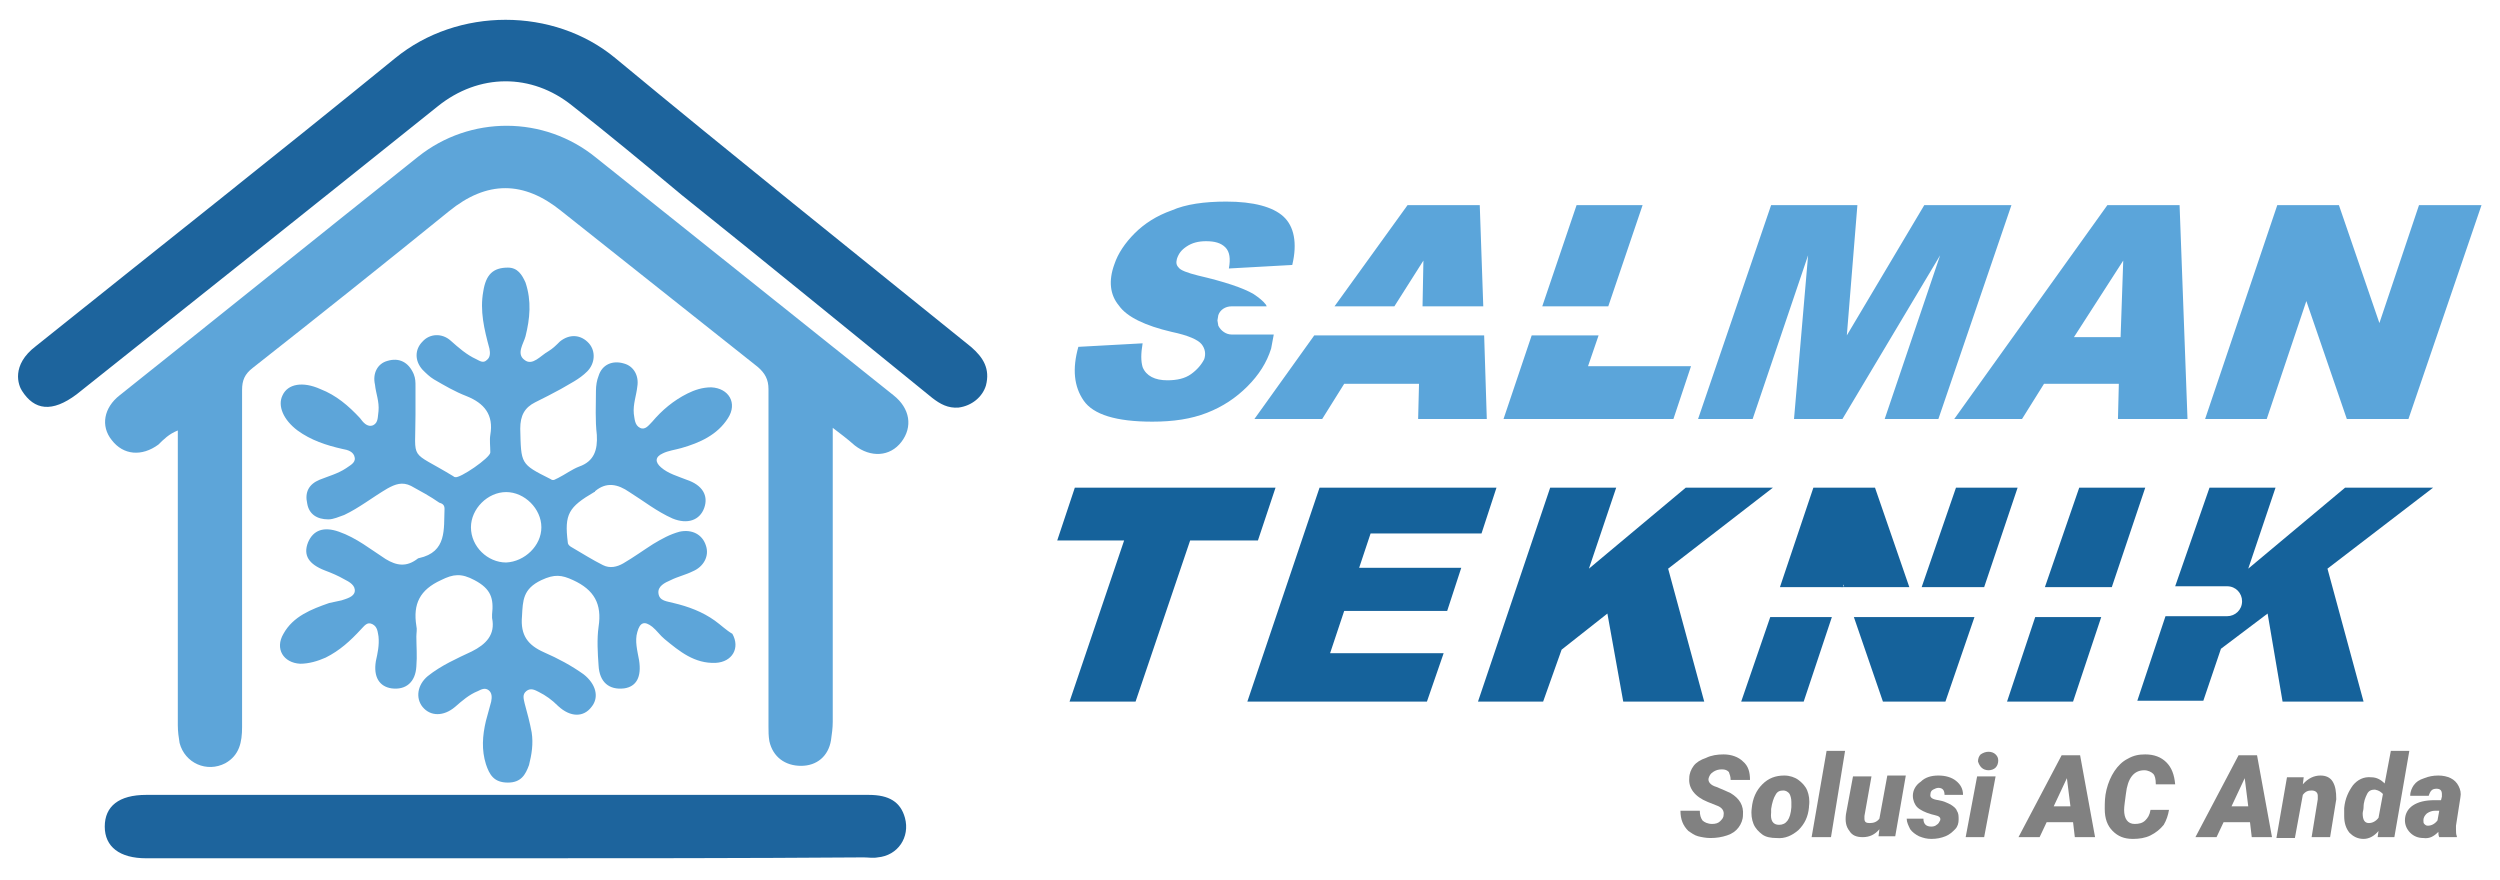 <?xml version="1.0" encoding="utf-8"?>
<!-- Generator: Adobe Illustrator 18.0.0, SVG Export Plug-In . SVG Version: 6.00 Build 0)  -->
<!DOCTYPE svg PUBLIC "-//W3C//DTD SVG 1.1//EN" "http://www.w3.org/Graphics/SVG/1.1/DTD/svg11.dtd">
<svg version="1.1" id="Layer_1" xmlns="http://www.w3.org/2000/svg" xmlns:xlink="http://www.w3.org/1999/xlink" x="0px" y="0px"
	 viewBox="0 0 284 100" enable-background="new 0 0 284 100" xml:space="preserve">
<g>
	<g>
		<g>
			<path fill="#5BA5DA" d="M139.3,22.9c3.1,0,5.3,0.6,6.5,1.7s1.6,3,1,5.5l-7.2,0.4c0.2-1.1,0.1-1.9-0.4-2.4s-1.2-0.7-2.2-0.7
				c-0.9,0-1.6,0.2-2.2,0.6c-0.6,0.4-0.9,0.8-1.1,1.4c-0.1,0.4-0.1,0.7,0.2,1c0.2,0.3,1,0.6,2.2,0.9c3,0.7,5.1,1.4,6.3,2.1
				c0.6,0.4,1.1,0.8,1.4,1.2l0.1,0.2h-4c-0.7,0-1.3,0.4-1.5,1l-0.1,0.6l0,0l0,0l0,0l0.1,0.6c0.3,0.6,0.9,1,1.5,1h4.8l-0.3,1.6
				c-0.5,1.6-1.4,3-2.7,4.3c-1.3,1.3-2.8,2.3-4.6,3c-1.8,0.7-3.8,1-6.2,1c-4.1,0-6.7-0.8-7.8-2.4c-1.1-1.6-1.3-3.6-0.6-6.1l7.3-0.4
				c-0.2,1.2-0.2,2,0,2.7c0.4,1,1.4,1.5,2.8,1.5c1.1,0,2-0.2,2.7-0.7c0.7-0.5,1.2-1.1,1.5-1.7c0.2-0.6,0.1-1.2-0.3-1.7
				c-0.4-0.5-1.5-1-3.4-1.4c-3-0.7-5.1-1.7-6-3c-1-1.2-1.2-2.8-0.5-4.7c0.4-1.2,1.2-2.4,2.3-3.5c1.1-1.1,2.5-2,4.2-2.6
				C134.7,23.2,136.8,22.9,139.3,22.9L139.3,22.9z"/>
			<g>
				<polygon fill="#5BA5DA" points="159.9,23.3 168.1,23.3 168.5,34.8 161.6,34.8 161.7,29.6 158.4,34.8 151.6,34.8 159.9,23.3 				
					"/>
				<g>
					<polygon fill="#5BA5DA" points="179.1,23.3 186.6,23.3 182.7,34.8 175.2,34.8 179.1,23.3 					"/>
					<g>
						<polygon fill="#5BA5DA" points="201.2,23.3 211,23.3 209.8,38.1 218.6,23.3 228.5,23.3 220.2,47.6 214.1,47.6 220.4,29 
							209.3,47.6 203.8,47.6 205.4,29 199.1,47.6 192.9,47.6 201.2,23.3 						"/>
						<g>
							<path fill="#5BA5DA" d="M239.4,23.3h8.2l0.9,24.3h-7.9l0.1-4h-8.5l-2.5,4H222L239.4,23.3L239.4,23.3L239.4,23.3z M241.2,29.6
								l-5.6,8.7h5.3L241.2,29.6L241.2,29.6L241.2,29.6z"/>
							<g>
								<polygon fill="#5BA5DA" points="258.7,23.3 265.7,23.3 270.3,36.7 274.8,23.3 281.9,23.3 273.6,47.6 266.6,47.6 262,34.2 
									257.5,47.6 250.5,47.6 258.7,23.3 								"/>
								<g>
									<polygon fill="#5BA5DA" points="149.3,38.1 156.2,38.1 156.2,38.1 161.5,38.1 161.5,38.1 168.6,38.1 168.9,47.6 
										161.1,47.6 161.2,43.6 152.7,43.6 150.2,47.6 142.5,47.6 									"/>
									<g>
										<polygon fill="#5BA5DA" points="174,38.1 181.6,38.1 180.4,41.6 192.1,41.6 190.1,47.6 170.8,47.6 174,38.1 										"/>
										<g>
											<polygon fill="#15629B" points="209.3,66.4 209.5,66.7 209.2,66.7 209.3,66.4 											"/>
											<g>
												<polygon fill="#15629B" points="122.1,55.4 144.9,55.4 142.9,61.4 135.2,61.4 129,79.7 121.5,79.7 127.7,61.4 
													120.1,61.4 122.1,55.4 												"/>
												<g>
													<polygon fill="#15629B" points="149.9,55.4 170,55.4 168.3,60.6 155.7,60.6 154.4,64.5 166,64.5 164.4,69.4 
														152.7,69.4 151.1,74.2 164,74.2 162.1,79.7 141.7,79.7 149.9,55.4 													"/>
													<g>
														<polygon fill="#15629B" points="176.1,55.4 183.6,55.4 180.5,64.6 191.5,55.4 201.4,55.4 189.5,64.6 193.6,79.7 
															184.4,79.7 182.6,69.7 177.4,73.8 175.3,79.7 167.9,79.7 176.1,55.4 														"/>
														<g>
															<polygon fill="#15629B" points="206,55.4 213,55.4 216.9,66.7 209.5,66.7 209.4,66.4 209.3,66.7 202.2,66.7 
																206,55.4 															"/>
															<g>
																<polygon fill="#15629B" points="222.2,55.4 229.2,55.4 225.4,66.7 218.3,66.7 222.2,55.4 																"/>
																<g>
																	<polygon fill="#15629B" points="236.2,55.4 243.7,55.4 239.9,66.7 232.3,66.7 236.2,55.4 																	"/>
																	<g>
																		<path fill="#15629B" d="M251,55.4h7.5l-3.1,9.2l11-9.2h10l-12,9.2l4.1,15.1h-9.2l-1.7-10l-5.3,4l-2,5.9h-7.5
																			L246,70h7c0.9,0,1.7-0.7,1.7-1.7l0,0c0-0.9-0.7-1.7-1.7-1.7h-5.9L251,55.4L251,55.4L251,55.4z"/>
																		<g>
																			<polygon fill="#15629B" points="201.1,70.1 208.1,70.1 204.9,79.7 197.8,79.7 201.1,70.1 																			"/>
																			<g>
																				<polygon fill="#15629B" points="210.6,70.1 224.3,70.1 221,79.7 213.9,79.7 210.6,70.1 																				"/>
																				<g>
																					<polygon fill="#15629B" points="231.2,70.1 238.7,70.1 235.5,79.7 228,79.7 231.2,70.1 																					
																						"/>
																				</g>
																			</g>
																		</g>
																	</g>
																</g>
															</g>
														</g>
													</g>
												</g>
											</g>
										</g>
									</g>
								</g>
							</g>
						</g>
					</g>
				</g>
			</g>
		</g>
	</g>
	<g>
		<path fill="#1D649D" d="M4.1,39.3C17.7,28.4,31.4,17.6,44.9,6.6c7.1-5.8,18-5.8,25,0c13.4,11.1,26.9,21.9,40.4,32.8
			c1.4,1.2,2.2,2.5,1.7,4.4c-0.4,1.3-1.6,2.3-3.1,2.5c-1.2,0.1-2.1-0.4-3-1.1c-9.5-7.7-18.9-15.4-28.4-23C73.3,18.7,69.2,15.3,65,12
			c-4.6-3.7-10.6-3.7-15.3,0.1C36.1,23,22.4,33.9,8.7,44.8c-2.8,2.1-4.8,1.8-6.2-0.4C2.1,43.8,1.2,41.5,4.1,39.3z"/>
		<path fill="#5DA5D9" d="M94.6,48.6c0,0.8,0,1.3,0,1.9c0,10.5,0,21,0,31.5c0,0.7-0.1,1.4-0.2,2.1c-0.3,1.8-1.6,2.9-3.4,2.9
			c-1.8,0-3.2-1-3.6-2.8c-0.1-0.6-0.1-1.1-0.1-1.7c0-12.8,0-25.5,0-38.3c0-1.1-0.4-1.8-1.2-2.5C78.7,35.8,71.2,29.9,63.8,24
			c-4.3-3.5-8.5-3.5-12.8,0c-7.4,6-14.8,11.9-22.3,17.8c-0.9,0.7-1.2,1.4-1.2,2.5c0,12.8,0,25.5,0,38.3c0,1.7-0.3,3.2-1.9,4.1
			c-2.1,1.1-4.6,0-5.2-2.3c-0.1-0.6-0.2-1.3-0.2-2c0-10.6,0-21.2,0-31.8c0-0.5,0-1,0-1.7c-1,0.4-1.6,1-2.2,1.6
			c-1.9,1.4-4,1.2-5.3-0.5c-1.3-1.6-0.9-3.7,0.9-5.1c11.3-9,22.6-18.1,33.9-27.1c5.9-4.7,14.3-4.7,20.2,0.1c11.3,9,22.5,18,33.8,27
			c1.9,1.5,2.2,3.6,0.9,5.3c-1.3,1.7-3.5,1.8-5.3,0.4C96.2,49.8,95.5,49.3,94.6,48.6z"/>
		<path fill="#5DA5D9" d="M81.2,70.5c-1.4-1-3-1.6-4.7-2c-0.7-0.2-1.6-0.2-1.7-1.1c-0.1-0.8,0.7-1.2,1.4-1.5c0.8-0.4,1.7-0.6,2.5-1
			c1.2-0.5,1.9-1.7,1.5-2.9c-0.4-1.3-1.6-1.9-3-1.6c-1.1,0.3-2,0.8-3,1.4c-1.1,0.7-2.2,1.5-3.4,2.2c-0.7,0.4-1.5,0.6-2.3,0.2
			c-1.2-0.6-2.3-1.3-3.5-2c-0.2-0.1-0.5-0.3-0.5-0.6c-0.4-3.2,0.1-4,3-5.7c0,0,0.1,0,0.1-0.1c1.3-1.1,2.6-0.8,3.9,0.1
			c1.6,1,3.1,2.2,4.9,3c1.7,0.7,3.1,0.2,3.6-1.2c0.5-1.4-0.2-2.6-2-3.2c-1-0.4-2.1-0.7-2.9-1.4c-0.7-0.6-0.7-1.2,0.2-1.6
			c0.6-0.3,1.4-0.4,2.1-0.6c2.1-0.6,4.1-1.5,5.3-3.4c1.1-1.7,0.1-3.4-1.9-3.5c-1,0-1.9,0.3-2.7,0.7c-1.6,0.8-2.9,1.9-4,3.2
			c-0.4,0.4-0.8,1-1.4,0.7c-0.6-0.3-0.6-1-0.7-1.6c-0.1-1.1,0.3-2.1,0.4-3.1c0.2-1.2-0.4-2.3-1.5-2.6c-1.3-0.4-2.5,0.1-2.9,1.4
			c-0.2,0.5-0.3,1.1-0.3,1.7c0,1.7-0.1,3.3,0.1,5c0.1,1.7-0.3,3-2,3.6c-0.8,0.3-1.6,0.9-2.4,1.3c-0.3,0.1-0.5,0.4-0.9,0.1
			c-3.4-1.7-3.3-1.7-3.4-5.7c0-1.5,0.5-2.4,1.7-3c1-0.5,2-1,2.9-1.5c1-0.6,2.1-1.1,3-2c0.9-0.9,1-2.3,0.2-3.2
			c-0.9-1-2.2-1.1-3.3-0.2c-0.4,0.4-0.8,0.8-1.3,1.1c-0.9,0.5-1.8,1.7-2.7,1c-1-0.7-0.1-1.9,0.1-2.7c0.5-2,0.7-4,0-6.1
			c-0.4-0.9-0.9-1.7-2-1.7c-1.7,0-2.5,0.8-2.8,2.7c-0.4,2.2,0.1,4.3,0.7,6.5c0.1,0.5,0.1,1-0.3,1.3c-0.4,0.4-0.8,0.1-1.2-0.1
			c-1.1-0.5-2-1.3-2.9-2.1c-1-0.9-2.4-0.8-3.2,0.1c-0.9,0.9-0.9,2.2,0,3.2c0.4,0.4,0.8,0.8,1.3,1.1c1.2,0.7,2.4,1.4,3.7,1.9
			c2,0.8,3.1,2.1,2.7,4.4c-0.1,0.6,0,1.3,0,2c0,0.6-3.5,3-4,2.8c-0.1,0-0.2-0.1-0.2-0.1c-5.1-3.1-4.3-1.5-4.3-7c0-1.1,0-2.1,0-3.2
			c0-0.5,0-0.9-0.2-1.4c-0.6-1.4-1.7-1.9-3-1.5c-1.1,0.3-1.7,1.4-1.4,2.7c0.1,1,0.5,1.9,0.4,3c-0.1,0.6,0,1.3-0.6,1.6
			c-0.7,0.3-1.2-0.4-1.5-0.8c-1.3-1.4-2.7-2.6-4.5-3.3c-2-0.9-3.7-0.6-4.3,0.7c-0.6,1.2,0.1,2.8,1.7,4c1.5,1.1,3.3,1.7,5.1,2.1
			c0.6,0.1,1.3,0.3,1.4,1c0.1,0.6-0.6,0.9-1,1.2c-0.9,0.6-2,0.9-3,1.3c-1.2,0.5-1.7,1.4-1.4,2.7c0.2,1.2,1.1,1.8,2.4,1.8
			c0.6,0,1.2-0.3,1.8-0.5c1.7-0.8,3.2-2,4.9-3c0.9-0.5,1.7-0.8,2.7-0.3c1.1,0.6,2.2,1.2,3.2,1.9c0.3,0.1,0.6,0.2,0.6,0.7
			c-0.1,2.3,0.3,4.9-2.9,5.6c-0.1,0-0.2,0.1-0.2,0.1c-1.2,0.9-2.3,0.8-3.6,0c-1.7-1.1-3.3-2.4-5.3-3.1c-1.7-0.6-2.9-0.2-3.5,1.2
			c-0.6,1.5,0.1,2.5,1.9,3.2c0.8,0.3,1.5,0.6,2.2,1c0.6,0.3,1.3,0.7,1.2,1.4c-0.1,0.6-0.9,0.8-1.5,1c-0.5,0.1-0.9,0.2-1.4,0.3
			c-2,0.7-4.1,1.5-5.2,3.5c-1,1.7,0,3.3,1.9,3.4c1,0,2-0.3,2.9-0.7c1.6-0.8,2.8-1.9,4-3.2c0.4-0.4,0.7-0.9,1.3-0.6
			c0.6,0.3,0.6,0.9,0.7,1.4c0.1,1-0.1,1.9-0.3,2.8c-0.3,1.8,0.4,2.9,1.8,3.1c1.6,0.2,2.7-0.7,2.8-2.5c0.1-1.2,0-2.3,0-3.4l0,0
			c0-0.4,0.1-0.8,0-1.2c-0.4-2.5,0.4-4.1,2.8-5.2c1.4-0.7,2.3-0.8,3.8,0c1.9,1,2.2,2.1,2,3.9c0,0.1,0,0.3,0,0.4
			c0.4,1.9-0.7,3-2.3,3.8c-1.7,0.8-3.5,1.6-5,2.8c-1.2,1-1.4,2.5-0.6,3.5c0.9,1.1,2.4,1.1,3.7,0c0.8-0.7,1.6-1.4,2.6-1.8
			c0.4-0.2,0.8-0.4,1.2-0.1c0.4,0.3,0.4,0.8,0.3,1.3c-0.2,0.7-0.4,1.5-0.6,2.2c-0.4,1.7-0.5,3.3,0,4.9c0.4,1.2,0.9,2.1,2.5,2.1
			c1.5,0,2-0.9,2.4-2c0.3-1.2,0.5-2.4,0.3-3.7c-0.2-1.1-0.5-2.2-0.8-3.3c-0.1-0.5-0.3-1,0.2-1.4c0.5-0.4,1-0.1,1.4,0.1
			c0.8,0.4,1.5,0.9,2.2,1.6c1.4,1.3,2.9,1.3,3.8,0.1c0.9-1.1,0.5-2.6-0.9-3.7c-1.4-1-2.9-1.8-4.5-2.5c-1.8-0.8-2.7-1.9-2.5-4.1
			c0.1-1.8,0.1-3.1,2.2-4.1c1.5-0.7,2.3-0.6,3.6,0c2.4,1.1,3.3,2.7,2.9,5.3c-0.2,1.4-0.1,3,0,4.4c0.1,1.9,1.2,2.8,2.9,2.6
			c1.4-0.2,2-1.3,1.7-3.2c-0.2-1.1-0.5-2.2-0.2-3.2c0.3-1.1,0.8-1.3,1.7-0.6c0.5,0.4,0.9,1,1.4,1.4c1.7,1.4,3.4,2.8,5.8,2.7
			c1.9-0.1,2.8-1.7,1.9-3.3C82.5,71.6,81.9,71,81.2,70.5z M57.5,63.9c-2.1,0-4-1.8-4-4c0-2.1,1.9-4,4-4c2.1,0,4,1.9,4,4
			C61.5,62,59.6,63.8,57.5,63.9z"/>
		<path fill="#1D649D" d="M57.3,97.5c-13.6,0-27.1,0-40.7,0c-3,0-4.7-1.3-4.7-3.6c0-2.3,1.6-3.6,4.7-3.6c27.4,0,54.8,0,82.1,0
			c2.3,0,3.6,0.8,4.1,2.6c0.6,2.2-0.8,4.3-3.1,4.5c-0.5,0.1-1.1,0-1.6,0C84.5,97.5,70.9,97.5,57.3,97.5z"/>
	</g>
	<g>
		<g>
			<g>
				<polygon fill="#818181" points="207.5,85.3 209.6,85.3 208,95.1 205.8,95.1 207.5,85.3 				"/>
				<g>
					<path fill="#818181" d="M271.6,85.3h2.1l-1.7,9.8h-1.9l0.1-0.7c-0.5,0.6-1.1,0.9-1.7,0.9c-0.7,0-1.2-0.3-1.6-0.7
						c-0.4-0.5-0.6-1.1-0.6-1.9c0-0.3,0-0.5,0-0.8l0-0.1c0.1-1.1,0.5-1.9,1-2.6c0.5-0.6,1.2-1,2.1-0.9c0.6,0,1.1,0.3,1.5,0.7
						L271.6,85.3L271.6,85.3L271.6,85.3z M269.8,89.7c-0.4,0-0.7,0.1-0.9,0.5c-0.2,0.4-0.4,0.9-0.4,1.5c0,0.3-0.1,0.5-0.1,0.7
						c0,0.7,0.2,1.1,0.7,1.1c0.4,0,0.8-0.2,1.1-0.6l0.5-2.7C270.5,90,270.3,89.8,269.8,89.7L269.8,89.7z"/>
					<g>
						<path fill="#818181" d="M225.9,85.4c0.3,0,0.6,0.1,0.8,0.3c0.2,0.2,0.3,0.4,0.3,0.7c0,0.3-0.1,0.6-0.3,0.8
							c-0.2,0.2-0.5,0.3-0.8,0.3c-0.3,0-0.6-0.1-0.8-0.3c-0.2-0.2-0.3-0.4-0.4-0.7c0-0.3,0.1-0.6,0.3-0.8
							C225.3,85.5,225.6,85.4,225.9,85.4L225.9,85.4z"/>
						<g>
							<path fill="#818181" d="M243.7,85.7c1,0,1.8,0.3,2.4,0.9c0.6,0.6,0.9,1.4,1,2.5h-2.2c0-0.6-0.1-1-0.3-1.2s-0.6-0.4-1-0.4
								c-1.2,0-1.9,0.9-2.1,2.7c-0.1,0.8-0.2,1.4-0.2,1.8c0,1,0.4,1.6,1.2,1.6c0.5,0,0.9-0.1,1.2-0.4c0.3-0.3,0.5-0.6,0.6-1.2l2.1,0
								c-0.1,0.6-0.3,1.2-0.6,1.7c-0.4,0.5-0.9,0.9-1.5,1.2c-0.6,0.3-1.3,0.4-2,0.4c-1,0-1.7-0.3-2.3-0.9c-0.6-0.6-0.9-1.4-0.9-2.5
								c0-0.7,0-1.4,0.2-2.2c0.2-0.8,0.5-1.5,0.9-2.1c0.4-0.6,0.9-1.1,1.5-1.4C242.4,85.8,243,85.7,243.7,85.7L243.7,85.7z"/>
							<g>
								<path fill="#818181" d="M195.8,85.7c0.9,0,1.7,0.3,2.2,0.8c0.6,0.5,0.8,1.2,0.8,2.1h-2.2c0-0.4-0.1-0.6-0.2-0.9
									c-0.2-0.2-0.4-0.3-0.8-0.3c-0.4,0-0.7,0.1-1,0.3c-0.3,0.2-0.4,0.4-0.5,0.7c-0.1,0.4,0.2,0.8,0.9,1c0.7,0.3,1.2,0.5,1.6,0.7
									c1,0.6,1.5,1.4,1.4,2.5c0,0.5-0.2,1-0.5,1.4c-0.3,0.4-0.7,0.7-1.3,0.9c-0.6,0.2-1.2,0.3-1.9,0.3c-0.5,0-1-0.1-1.4-0.2
									c-0.4-0.1-0.8-0.4-1.1-0.6c-0.6-0.6-0.9-1.3-0.9-2.3h2.2c0,0.5,0.1,0.8,0.3,1.1c0.2,0.2,0.6,0.4,1.1,0.4
									c0.4,0,0.7-0.1,0.9-0.3c0.2-0.2,0.4-0.4,0.4-0.7c0.1-0.5-0.2-0.9-0.8-1.1l-1-0.4c-1.5-0.6-2.2-1.6-2.1-2.7
									c0-0.5,0.2-1,0.5-1.4c0.3-0.4,0.8-0.7,1.4-0.9C194.4,85.8,195.1,85.7,195.8,85.7L195.8,85.7z"/>
								<g>
									<path fill="#818181" d="M234.2,85.8h2.1l1.7,9.3h-2.3l-0.2-1.7h-3l-0.8,1.7h-2.4L234.2,85.8L234.2,85.8L234.2,85.8z
										 M234.8,88.4l-1.5,3.2h1.9L234.8,88.4L234.8,88.4L234.8,88.4z"/>
									<g>
										<path fill="#818181" d="M254.3,85.8h2.1l1.7,9.3h-2.3l-0.2-1.7h-3l-0.8,1.7h-2.4L254.3,85.8L254.3,85.8L254.3,85.8z
											 M255,88.4l-1.5,3.2h1.9L255,88.4L255,88.4L255,88.4z"/>
										<g>
											<path fill="#818181" d="M263.6,88.1c0.6,0,1.1,0.2,1.4,0.7c0.3,0.5,0.4,1.1,0.4,2l-0.7,4.3h-2.1l0.7-4.3
												c0-0.1,0-0.3,0-0.4c0-0.4-0.3-0.6-0.7-0.6c-0.4,0-0.7,0.1-1,0.5l-0.9,4.9h-2.1l1.2-6.9h1.9l-0.1,0.8
												C262.2,88.4,262.9,88.1,263.6,88.1L263.6,88.1z"/>
											<g>
												<path fill="#818181" d="M202.7,88.1c0.6,0,1.2,0.2,1.6,0.5s0.8,0.7,1,1.2c0.2,0.5,0.3,1.1,0.2,1.8v0.1
													c-0.1,1.1-0.5,1.9-1.2,2.6c-0.7,0.6-1.5,1-2.5,0.9c-0.6,0-1.2-0.1-1.6-0.4c-0.4-0.3-0.8-0.7-1-1.2
													c-0.2-0.5-0.3-1.1-0.2-1.8c0.1-1.1,0.5-2,1.2-2.7C200.9,88.4,201.7,88.1,202.7,88.1L202.7,88.1z M202.6,89.8
													c-0.4,0-0.7,0.1-0.9,0.5c-0.2,0.3-0.4,0.9-0.5,1.6l0,0.4c-0.1,0.9,0.2,1.4,0.9,1.4c0.8,0,1.3-0.6,1.4-2l0-0.6
													c0-0.4-0.1-0.7-0.2-0.9C203.1,89.9,202.8,89.8,202.6,89.8L202.6,89.8z"/>
												<g>
													<path fill="#818181" d="M220.2,88.1c0.8,0,1.5,0.2,2,0.6c0.5,0.4,0.8,0.9,0.8,1.6h-2.1c0-0.5-0.2-0.8-0.7-0.8
														c-0.2,0-0.4,0.1-0.6,0.2c-0.2,0.1-0.3,0.3-0.3,0.5c-0.1,0.4,0.2,0.6,0.9,0.7c0.6,0.1,1,0.3,1.4,0.5
														c0.3,0.2,0.6,0.4,0.7,0.7c0.2,0.3,0.2,0.6,0.2,1c0,0.4-0.1,0.8-0.4,1.1c-0.3,0.3-0.6,0.6-1.1,0.8s-1,0.3-1.6,0.3
														c-0.5,0-0.9-0.1-1.4-0.3c-0.4-0.2-0.8-0.5-1-0.8c-0.2-0.4-0.4-0.8-0.4-1.2h1.9c0,0.6,0.3,0.9,0.9,0.9
														c0.3,0,0.5-0.1,0.6-0.2c0.2-0.1,0.3-0.3,0.4-0.5c0.1-0.3-0.1-0.5-0.6-0.6l-0.4-0.1c-0.7-0.2-1.3-0.5-1.6-0.8
														s-0.5-0.8-0.5-1.3c0-0.6,0.3-1.2,0.9-1.6C218.7,88.3,219.4,88.1,220.2,88.1L220.2,88.1z"/>
													<g>
														<path fill="#818181" d="M277,88.1c0.5,0,1,0.1,1.4,0.3c0.4,0.2,0.7,0.5,0.9,0.9c0.2,0.4,0.3,0.8,0.2,1.3l-0.5,3.2
															l0,0.4c0,0.3,0,0.6,0.1,0.8v0.1h-2c-0.1-0.2-0.1-0.4-0.1-0.6c-0.5,0.5-1,0.8-1.7,0.7c-0.6,0-1.1-0.2-1.5-0.6
															c-0.4-0.4-0.6-0.9-0.6-1.4c0-0.7,0.3-1.3,0.9-1.7c0.6-0.4,1.4-0.6,2.5-0.6h0.7l0.1-0.4l0-0.3c0-0.4-0.2-0.6-0.6-0.6
															c-0.5,0-0.7,0.2-0.9,0.8h-2.1c0-0.5,0.2-0.9,0.4-1.2c0.3-0.4,0.6-0.6,1.2-0.8C275.9,88.2,276.4,88.1,277,88.1
															L277,88.1z M276.6,92.1c-0.3,0-0.6,0.1-0.9,0.3c-0.2,0.2-0.4,0.4-0.4,0.8c0,0.2,0,0.3,0.1,0.4
															c0.1,0.1,0.2,0.2,0.4,0.2c0.4,0,0.8-0.2,1.1-0.6l0.2-1.1L276.6,92.1L276.6,92.1L276.6,92.1z"/>
														<g>
															<path fill="#818181" d="M210.5,88.2h2.1l-0.8,4.5c0,0.1,0,0.2,0,0.3c0,0.4,0.2,0.5,0.6,0.5c0.4,0,0.8-0.1,1.1-0.5
																l0.9-4.9h2.1l-1.2,6.9h-1.9l0.1-0.8c-0.5,0.6-1.1,0.9-1.9,0.9c-0.7,0-1.2-0.2-1.5-0.7c-0.4-0.5-0.5-1.1-0.4-1.9
																L210.5,88.2L210.5,88.2L210.5,88.2z"/>
															<g>
																<polygon fill="#818181" points="224.6,88.2 226.7,88.2 225.4,95.1 223.3,95.1 224.6,88.2 																"/>
															</g>
														</g>
													</g>
												</g>
											</g>
										</g>
									</g>
								</g>
							</g>
						</g>
					</g>
				</g>
			</g>
		</g>
	</g>
</g>
</svg>
